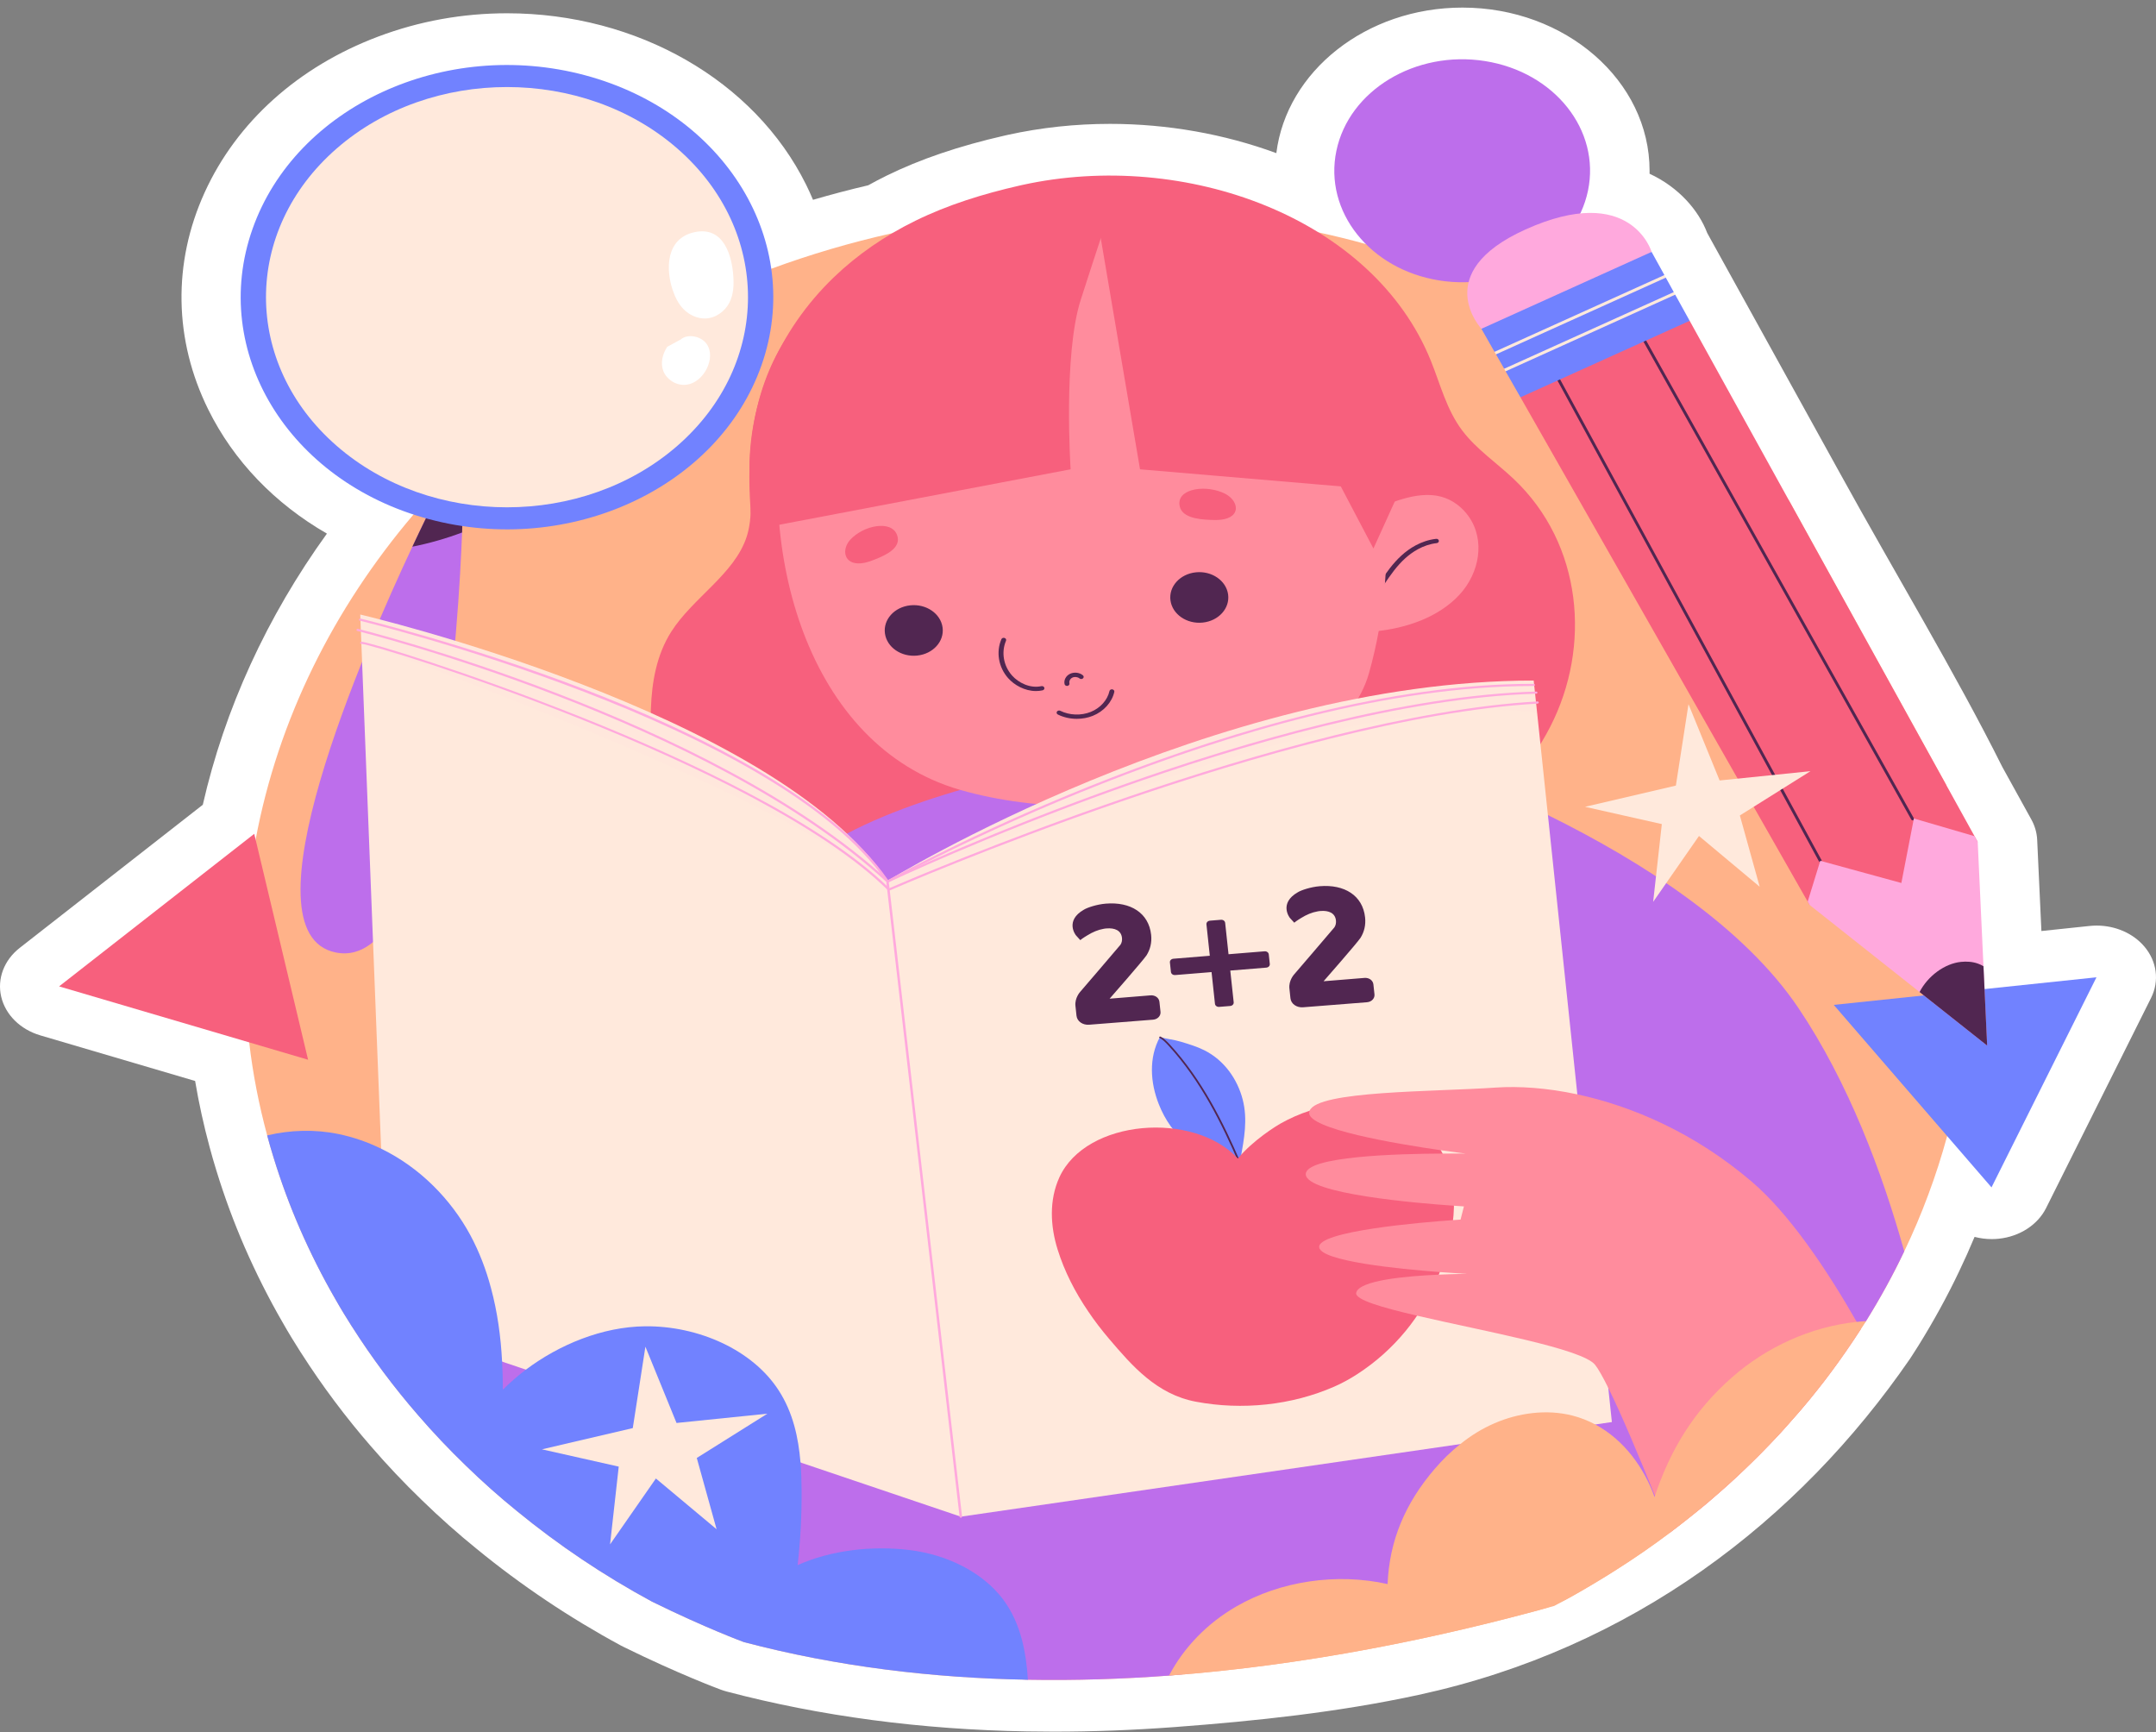 <svg width="417" height="335" viewBox="0 0 417 335" fill="none" xmlns="http://www.w3.org/2000/svg">
<rect x="0" y="0" width="417" height="335" fill="#808080" stroke="none"/>
<path d="M203.868 334.87C202.121 334.87 200.372 334.854 198.621 334.822C178.157 334.468 158.624 331.875 140.575 327.113C140.184 327.01 139.802 326.889 139.426 326.75C139.095 326.628 131.236 323.712 120.705 318.526C120.474 318.418 120.251 318.304 120.039 318.188C110.147 312.836 100.775 306.552 92.186 299.512C88.629 296.637 85.055 293.46 81.618 290.119C78.177 286.801 74.851 283.288 71.761 279.707C66.853 274.06 62.314 267.996 58.294 261.708C58.219 261.599 58.147 261.491 58.078 261.381C57.1 259.838 55.822 257.791 54.609 255.638C52.007 251.135 49.544 246.256 47.345 241.229C45.252 236.429 43.41 231.438 41.858 226.382C41.399 224.921 40.964 223.39 40.551 221.859C39.397 217.597 38.456 213.305 37.739 209.039L7.8 200.221C3.935 199.083 1.055 196.242 0.235 192.759C-0.586 189.277 0.777 185.676 3.814 183.302L39.224 155.626C43.449 137.097 51.637 119.236 63.231 103.19C53.148 97.382 45.214 89.154 40.296 79.225C33.629 65.764 33.375 50.845 39.581 37.218C45.784 23.59 57.706 12.886 73.148 7.073C81.093 4.083 89.483 2.567 98.078 2.567C123.238 2.567 145.94 15.577 155.911 35.712C156.389 36.677 156.835 37.654 157.247 38.64C160.768 37.609 164.332 36.672 167.921 35.833C169.095 35.18 170.275 34.561 171.447 33.986C177.996 30.772 185.474 28.232 194.309 26.219L194.904 26.085C201.349 24.667 207.988 23.954 214.69 23.954C225.801 23.954 236.816 25.92 246.862 29.614C248.819 13.811 264.212 1.468 282.851 1.468C302.811 1.468 319.051 15.625 319.051 33.026C319.051 33.215 319.05 33.405 319.046 33.594C324.719 36.233 328.539 40.672 330.206 45.072L355.922 91.598C366.398 110.64 378.168 130.079 387.273 148.307L392.889 158.471C393.571 159.702 393.955 161.043 394.019 162.409L394.836 180.041L404.156 179.062C404.615 179.013 405.075 178.99 405.53 178.99C409.127 178.99 412.55 180.466 414.728 183.018C417.186 185.893 417.687 189.695 416.045 192.982L395.744 233.61C394.114 236.869 390.622 239.13 386.571 239.547C386.122 239.593 385.671 239.616 385.225 239.616C384.092 239.616 382.975 239.469 381.909 239.188C380.983 241.411 379.989 243.634 378.933 245.833C376.669 250.605 374.007 255.463 371.036 260.242C370.689 260.793 370.363 261.312 370.023 261.828C369.838 262.136 369.64 262.441 369.439 262.734C347.815 294.153 315.666 318.813 274.365 327.76C258.887 331.113 243.004 332.798 227.138 333.985C219.231 334.573 211.405 334.87 203.868 334.87Z" fill="white"/>
<path d="M381.082 186.017V186.084C381.082 187.917 381.043 189.751 380.967 191.568C380.852 194.084 380.68 196.584 380.413 199.067V199.083C379.706 206.099 378.425 212.982 376.609 219.682C375.557 223.548 374.334 227.348 372.938 231.081C371.561 234.798 370.013 238.431 368.312 241.981C366.114 246.613 363.628 251.113 360.913 255.48C360.588 255.997 355.121 264.063 354.394 265.013C353.438 266.329 352.445 267.613 351.431 268.879C350.418 270.162 349.386 271.412 348.315 272.662C348.047 272.978 346.002 275.311 345.218 276.178C344.645 276.828 344.052 277.478 343.44 278.111C342.79 278.794 342.159 279.478 341.49 280.144C340.668 281.011 339.827 281.843 338.967 282.677C337.973 283.66 336.959 284.627 335.946 285.577C334.914 286.543 333.882 287.477 332.811 288.41C331.894 289.21 330.976 290.009 330.04 290.81C329.81 290.993 329.6 291.16 329.409 291.326C328.395 292.176 327.364 293.01 326.312 293.826C325.261 294.676 324.19 295.493 323.101 296.309C323.062 296.359 323.005 296.392 322.948 296.426C319.621 298.926 316.18 301.308 312.624 303.559C311.63 304.209 310.617 304.825 309.604 305.441C308.572 306.075 307.52 306.691 306.469 307.308C305.417 307.925 304.366 308.525 303.296 309.108C302.397 309.608 301.499 310.091 300.601 310.558C278.386 316.724 252.846 322.024 226.121 324.024C217.116 324.691 207.997 324.99 198.821 324.823C180.488 324.507 161.925 322.307 143.859 317.541C143.859 317.541 136.365 314.775 126.252 309.791C126.195 309.775 126.137 309.741 126.08 309.707C116.713 304.641 107.996 298.774 100.005 292.225C96.564 289.442 93.256 286.493 90.121 283.442C86.872 280.309 83.794 277.059 80.888 273.693C76.166 268.26 71.903 262.544 68.099 256.561C68.079 256.544 68.079 256.544 68.079 256.544C66.971 254.795 65.881 253.028 64.868 251.228C62.325 246.828 60.05 242.295 58.024 237.662C56.055 233.145 54.354 228.529 52.9 223.796C52.46 222.396 52.059 220.979 51.677 219.563C50.09 213.697 48.905 207.697 48.198 201.58C47.548 196.497 47.223 191.314 47.223 186.081C47.223 177.999 47.968 170.083 49.44 162.366C53.799 139.084 64.524 117.669 79.97 99.503C80.983 98.303 82.035 97.103 83.105 95.937C96.449 81.188 113.023 68.755 131.873 59.422C135.123 57.806 138.468 56.289 141.871 54.856C142.731 54.49 143.611 54.14 144.49 53.789C146.039 53.156 147.606 52.556 149.174 51.973C156.726 49.19 164.545 46.89 172.593 45.09C185.879 42.124 199.797 40.54 214.154 40.54C228.243 40.54 241.912 42.057 254.988 44.94H255.007C258.104 45.607 261.162 46.357 264.202 47.207C271.084 49.073 277.776 51.34 284.237 53.956C284.657 54.106 285.058 54.289 285.479 54.456C289.092 55.939 292.63 57.539 296.089 59.255C298.039 60.206 299.989 61.205 301.882 62.238C302.092 62.338 302.302 62.455 302.513 62.588C303.679 63.205 304.845 63.855 305.974 64.522C306.184 64.622 306.375 64.738 306.566 64.855C308.592 66.039 310.58 67.238 312.53 68.489C316.526 71.022 320.368 73.705 324.076 76.555C332.125 82.688 339.485 89.488 346.061 96.871L346.08 96.887C355.689 114.276 366.988 134.714 376.381 151.7V151.717C377.222 154.683 377.948 157.683 378.56 160.733C380.222 168.952 381.082 177.384 381.082 186.017Z" fill="#FFB289"/>
<path d="M161.278 53.618C150.575 63.918 144.612 77.862 144.97 91.756C145.074 95.787 145.675 99.909 144.417 103.789C142.074 111.014 133.977 115.612 129.813 122.185C126.974 126.666 126.085 131.893 125.892 137.009C125.64 143.677 126.526 150.482 129.603 156.59C135.029 167.363 146.862 174.941 159.642 178.721C172.423 182.502 186.173 182.916 199.665 182.642C219.235 182.247 239.075 180.416 257.219 174.012C275.364 167.608 291.79 156.161 299.809 140.593C307.827 125.025 306.056 105.196 292.793 92.646C289.481 89.512 285.531 86.844 282.842 83.285C279.768 79.217 278.591 74.32 276.731 69.726C265.546 42.093 229.212 28.838 197.72 35.769C197.535 35.81 197.348 35.852 197.162 35.894C190.153 37.491 183.366 39.59 177.027 42.7C171.159 45.579 165.803 49.265 161.278 53.618Z" fill="#F7607D"/>
<path d="M368.306 241.981C366.108 246.613 363.623 251.113 360.908 255.48C360.583 255.997 321.85 293.469 321.792 293.503C318.466 296.003 252.838 322.026 226.113 324.025C217.108 324.692 207.99 324.992 198.813 324.825C180.48 324.508 86.943 271.354 84.037 267.988C85.337 265.604 84.799 266.578 88.355 260.345C90.304 256.979 92.522 253.162 94.95 249.046C108.753 225.748 129.743 192.666 147.847 173.934C152.091 169.534 156.182 165.934 159.986 163.435C160.216 163.268 160.446 163.134 160.656 163.002C161.019 162.768 161.382 162.534 161.746 162.335C161.803 162.302 161.861 162.268 161.918 162.235C162.453 161.935 162.988 161.635 163.542 161.335C163.619 161.285 163.714 161.252 163.791 161.219C181.187 152.003 209.021 146.72 229.764 143.887C232.058 143.57 234.256 143.287 236.34 143.037C236.34 143.037 236.359 143.037 236.378 143.037C242.266 142.303 247.294 141.804 250.907 141.471C250.926 141.471 250.926 141.471 250.945 141.471C254.826 141.121 257.101 140.971 257.101 140.971C257.101 140.971 257.445 141.071 258.076 141.254C258.592 141.404 259.281 141.62 260.16 141.887C265.456 143.554 277.117 147.454 290.518 153.453C293.404 154.736 296.387 156.137 299.388 157.62C317.683 166.653 337.278 179.202 347.888 195C357.505 209.332 364.005 226.597 368.306 241.981Z" fill="#BD6EEB"/>
<path d="M265.934 122.087C272.124 121.515 278.321 119.263 282.243 115.048C286.165 110.834 287.315 104.488 284.059 99.863C282.831 98.119 280.982 96.648 278.739 96.046C276.337 95.4 273.724 95.789 271.339 96.48C268.932 97.178 266.639 98.179 264.556 99.442C264.512 106.527 264.755 113.214 264.709 120.298C264.705 120.964 265.569 121.504 265.934 122.087Z" fill="#FF8C9D"/>
<path d="M267.203 113.362C267.12 113.362 267.037 113.344 266.962 113.305C266.734 113.189 266.657 112.933 266.79 112.735C268.149 110.713 269.413 108.914 271.108 107.382C272.508 106.114 274.801 104.535 277.762 104.201C278.019 104.164 278.262 104.332 278.298 104.561C278.331 104.789 278.146 104.998 277.885 105.028C275.199 105.331 273.091 106.79 271.795 107.96C270.173 109.426 268.942 111.182 267.616 113.157C267.525 113.288 267.367 113.362 267.203 113.362Z" fill="#512651"/>
<path d="M266.767 89.499C266.767 89.499 265.465 60.848 243.013 50.919C220.561 40.99 158.735 44.395 152.227 75.315C145.718 106.235 156.131 144.247 185.742 152.757C215.353 161.267 258.632 152.19 264.814 130.064C270.997 107.937 266.767 89.499 266.767 89.499Z" fill="#FF8C9D"/>
<path d="M226.385 116.112C226.751 118.796 229.543 120.713 232.621 120.394C235.699 120.075 237.898 117.641 237.533 114.957C237.167 112.273 234.375 110.356 231.296 110.675C228.219 110.994 226.02 113.428 226.385 116.112Z" fill="#512651"/>
<path d="M171.159 122.493C171.525 125.177 174.317 127.094 177.395 126.775C180.474 126.456 182.673 124.023 182.307 121.339C181.941 118.656 179.149 116.739 176.072 117.057C172.992 117.376 170.793 119.81 171.159 122.493Z" fill="#512651"/>
<path d="M200.373 133.634C198.192 133.634 196.17 132.474 194.991 131.144C193.129 129.049 192.616 126.092 193.682 123.609C193.775 123.394 194.046 123.281 194.298 123.366C194.545 123.446 194.67 123.686 194.579 123.902C193.625 126.119 194.084 128.762 195.746 130.634C196.965 132.006 199.201 133.172 201.412 132.689C201.675 132.63 201.927 132.77 201.99 132.993C202.055 133.216 201.899 133.443 201.643 133.499C201.216 133.59 200.791 133.634 200.373 133.634Z" fill="#512651"/>
<path d="M206.375 132.641C206.155 132.641 205.957 132.508 205.908 132.313C205.716 131.537 206.153 130.692 206.95 130.307C207.747 129.918 208.8 130.041 209.454 130.594C209.644 130.754 209.648 131.018 209.465 131.183C209.284 131.349 208.981 131.353 208.789 131.193C208.442 130.899 207.835 130.831 207.415 131.035C206.984 131.244 206.739 131.718 206.842 132.137C206.898 132.362 206.733 132.584 206.475 132.632C206.443 132.638 206.409 132.641 206.375 132.641Z" fill="#512651"/>
<path d="M208.275 139.008C206.998 139.008 205.721 138.73 204.608 138.178C204.378 138.064 204.298 137.81 204.426 137.61C204.559 137.41 204.854 137.337 205.078 137.454C206.854 138.333 209.101 138.415 210.955 137.673C212.807 136.931 214.198 135.384 214.586 133.639C214.635 133.413 214.869 133.265 215.146 133.309C215.406 133.353 215.574 133.572 215.523 133.797C215.077 135.802 213.482 137.577 211.354 138.43C210.391 138.817 209.334 139.008 208.275 139.008Z" fill="#512651"/>
<path d="M166.537 108.935C167.5 108.853 168.403 108.503 169.287 108.157C171.412 107.327 174.47 105.878 173.481 103.395C172.881 101.887 171.205 101.535 169.543 101.756C167.627 102.012 165.657 103.053 164.453 104.37C162.742 106.238 163.162 109.223 166.537 108.935Z" fill="#F7607D"/>
<path d="M236.9 100.373C235.97 100.605 234.982 100.568 234.015 100.53C231.689 100.437 228.234 100.068 228.108 97.442C228.032 95.847 229.442 94.983 231.081 94.657C232.971 94.282 235.242 94.621 236.917 95.46C239.295 96.65 240.161 99.561 236.9 100.373Z" fill="#F7607D"/>
<path d="M207.074 90.754C207.074 90.754 205.609 68.627 209.026 57.989C212.443 47.352 213.419 44.586 213.419 44.586C213.419 44.586 137.276 33.948 145.573 102.455L207.074 90.754Z" fill="#F7607D"/>
<path d="M212.688 44.799L220.497 90.754L270.528 95.009C270.528 95.009 269.582 62.703 256.617 53.947C239.288 42.246 212.688 44.799 212.688 44.799Z" fill="#F7607D"/>
<path d="M257.588 90.754L265.641 106.072L274.427 86.711L257.588 90.754Z" fill="#F7607D"/>
<path d="M385.185 229.617L354.672 194.325L405.486 188.99L385.185 229.617Z" fill="#7182FF"/>
<path d="M307.138 36.877C309.58 25.163 300.666 13.94 287.228 11.811C273.79 9.682 260.917 17.453 258.474 29.168C256.032 40.883 264.947 52.105 278.385 54.234C291.823 56.363 304.696 48.592 307.138 36.877Z" fill="#BD6EEB"/>
<path d="M11.428 190.748L49.174 161.246L59.586 204.931L11.428 190.748Z" fill="#F7607D"/>
<path d="M64.955 184.194C46.417 180.492 70.496 125.41 79.759 105.72C81.788 101.386 83.101 98.772 83.101 98.772L89.453 100.116C89.453 100.116 89.431 101.143 89.372 102.975C88.805 118.132 85.136 188.22 64.955 184.194Z" fill="#BD6EEB"/>
<path d="M89.373 102.974C86.261 104.145 83.044 105.064 79.76 105.719C81.789 101.385 83.102 98.77 83.102 98.77L89.453 100.115C89.454 100.115 89.432 101.142 89.373 102.974Z" fill="#512651"/>
<path d="M147.286 70.636C155.627 46.934 140.349 21.825 113.161 14.554C85.974 7.282 57.171 20.601 48.83 44.303C40.489 68.005 55.767 93.114 82.955 100.386C110.143 107.657 138.945 94.338 147.286 70.636Z" fill="#7182FF"/>
<path d="M131.02 86.201C149.224 70.332 149.224 44.603 131.02 28.734C112.817 12.864 83.303 12.864 65.099 28.734C46.896 44.603 46.896 70.332 65.099 86.201C83.303 102.071 112.817 102.071 131.02 86.201Z" fill="#FFE9DC"/>
<path d="M130.11 56.095C130.569 57.44 131.196 58.773 132.254 59.831C133.312 60.889 134.859 61.643 136.467 61.585C138.485 61.511 140.226 60.164 141.055 58.559C141.884 56.954 141.952 55.131 141.832 53.374C141.576 49.611 140.06 43.633 134.284 44.908C128.67 46.149 128.798 52.253 130.11 56.095Z" fill="white"/>
<path d="M129.049 67.067C128.123 68.479 127.708 70.215 128.301 71.757C128.895 73.299 130.648 74.538 132.509 74.419C134.428 74.296 135.92 72.853 136.687 71.314C137.457 69.767 137.672 67.879 136.636 66.455C135.6 65.031 133.037 64.461 131.663 65.648L129.049 67.067Z" fill="white"/>
<path d="M311.758 274.995L185.833 293.294L75.03 255.846L69.888 124.321L69.678 118.838C69.678 118.838 149.721 137.553 171.686 170.318C171.686 170.318 234.64 131.604 296.636 131.604L297.305 137.871L311.758 274.995Z" fill="#FFE9DC"/>
<g opacity="0.24">
<g opacity="0.24">
<path opacity="0.24" d="M297.305 137.87C256.911 131.87 171.439 172.132 171.439 172.132C160.335 158.196 86.061 129.97 69.888 124.321L69.678 118.838C69.678 118.838 149.721 137.553 171.686 170.318C171.686 170.318 234.64 131.604 296.636 131.604L297.305 137.87Z" fill="#FFA9DD"/>
</g>
</g>
<path d="M171.685 170.673C171.667 170.673 171.648 170.672 171.631 170.668C171.568 170.655 171.514 170.619 171.48 170.572C150.461 139.657 70.417 120.224 69.611 120.031C69.484 120.001 69.409 119.886 69.445 119.775C69.478 119.665 69.611 119.599 69.738 119.629C69.94 119.677 90.189 124.555 112.783 133.202C133.575 141.159 160.643 154.021 171.764 170.174C175.974 167.855 241.582 132.245 296.328 132.245C296.434 132.245 296.533 132.245 296.639 132.245C296.772 132.245 296.878 132.338 296.878 132.454C296.878 132.568 296.771 132.661 296.639 132.661C296.535 132.661 296.43 132.661 296.328 132.661C240.168 132.661 172.494 170.26 171.814 170.64C171.775 170.662 171.73 170.673 171.685 170.673Z" fill="#FFA9DD"/>
<path d="M171.684 170.673C171.621 170.673 171.557 170.651 171.511 170.608C137.3 139.032 69.796 122.182 69.119 122.015C68.992 121.985 68.919 121.87 68.954 121.759C68.99 121.649 69.115 121.582 69.249 121.615C69.927 121.781 137.391 138.621 171.731 170.205C175.634 168.367 246.844 135.174 297.117 133.733C297.119 133.733 297.123 133.733 297.125 133.733C297.253 133.733 297.36 133.822 297.363 133.935C297.367 134.049 297.264 134.146 297.132 134.15C245.804 135.621 172.533 170.297 171.798 170.648C171.763 170.665 171.723 170.673 171.684 170.673Z" fill="#FFA9DD"/>
<path d="M171.932 172.233C171.866 172.233 171.8 172.209 171.753 172.162C146.895 147.574 72.841 124.667 69.968 124.519C69.916 124.534 69.858 124.533 69.806 124.515C69.683 124.471 69.622 124.35 69.671 124.243C69.703 124.176 69.791 124.118 69.872 124.106C69.884 124.104 69.897 124.103 69.912 124.103C71.228 124.103 90.597 129.974 112.121 138.556C132.154 146.543 158.772 158.779 171.99 171.766C175.996 170.027 249.676 138.323 297.358 135.648C297.498 135.631 297.602 135.727 297.612 135.843C297.62 135.957 297.521 136.056 297.388 136.064C248.705 138.796 172.801 171.876 172.041 172.21C172.006 172.225 171.97 172.233 171.932 172.233Z" fill="#FFA9DD"/>
<path d="M239.942 224.088C236.382 224.565 232.687 223.402 229.938 221.374C227.188 219.346 225.318 216.527 224.14 213.561C222.468 209.351 222.157 204.557 224.347 200.531C225.726 200.943 226.98 201.026 228.358 201.438C229.918 201.905 231.49 202.376 232.921 203.093C236.853 205.065 239.358 208.768 240.354 212.626C241.349 216.485 240.64 220.181 239.942 224.088Z" fill="#7182FF"/>
<path d="M239.864 225.214C239.794 225.214 239.728 225.177 239.702 225.117C236.291 217.246 232.266 209.014 225.958 202.149C225.453 201.599 224.944 201.077 224.295 200.722C224.213 200.677 224.189 200.583 224.239 200.512C224.293 200.442 224.401 200.423 224.478 200.464C225.174 200.844 225.704 201.389 226.23 201.959C232.569 208.858 236.607 217.114 240.027 225.009C240.061 225.087 240.016 225.175 239.926 225.204C239.905 225.212 239.885 225.214 239.864 225.214Z" fill="#512651"/>
<path d="M278.857 245.018C278.579 245.754 278.3 246.479 278.004 247.194C274.962 254.478 269.712 261.074 262.53 265.721C261.114 266.637 259.63 267.462 258.057 268.149C249.85 271.743 240.257 272.758 231.29 271.06C223.688 269.624 218.931 264.085 214.55 258.947C213.1 257.242 211.724 255.467 210.494 253.629C207.942 249.889 205.885 245.878 204.57 241.668C203.135 237.081 202.889 232.077 204.906 227.658C210.081 216.382 230.916 214.84 239.417 224.032C242.403 220.452 246.837 217.737 247.774 217.213C251.247 215.267 255.184 213.945 259.287 213.533C267.311 212.717 274.974 215.941 278.632 222.362C282.569 229.267 281.484 237.765 278.857 245.018Z" fill="#F7607D"/>
<path d="M222.51 192.482C223.417 192.407 224.167 192.95 224.251 193.74L224.459 195.666C224.537 196.393 223.956 197.109 223.014 197.186L210.663 198.16C209.43 198.261 208.327 197.522 208.209 196.417L208.006 194.523C207.84 192.975 208.92 191.805 208.92 191.805C208.92 191.805 216.423 183.072 216.711 182.699C216.966 182.328 217.058 181.843 217.009 181.369C216.852 179.916 215.592 179.413 214.034 179.54C213.818 179.557 213.637 179.572 213.424 179.621C212.384 179.802 211.335 180.238 210.273 180.899C210.273 180.899 209.346 181.45 208.944 181.802L208.16 180.943C207.995 180.796 205.945 178.035 209.629 175.919C210.279 175.515 212.112 174.888 213.888 174.744C218.631 174.356 222.188 176.519 222.646 180.782C222.804 182.265 222.474 183.597 221.755 184.74C221.029 185.817 214.616 193.125 214.616 193.125L222.51 192.482Z" fill="#512651"/>
<path d="M237.613 184.53L244.567 183.964C245.002 183.928 245.359 184.185 245.4 184.564L245.596 186.397C245.637 186.775 245.342 187.085 244.907 187.121L237.953 187.688L238.611 193.812C238.65 194.192 238.356 194.503 237.922 194.538L235.819 194.709C235.385 194.745 235.029 194.488 234.989 194.108L234.331 187.982L227.306 188.555C226.871 188.591 226.513 188.333 226.474 187.955L226.277 186.124C226.236 185.745 226.531 185.434 226.966 185.398L233.993 184.825L233.344 178.763C233.302 178.385 233.598 178.074 234.033 178.039L236.133 177.868C236.568 177.831 236.922 178.089 236.964 178.468L237.613 184.53Z" fill="#512651"/>
<path d="M263.893 189.11C264.799 189.035 265.551 189.579 265.635 190.368L265.842 192.293C265.919 193.021 265.338 193.736 264.397 193.813L252.044 194.788C250.811 194.889 249.71 194.15 249.591 193.045L249.389 191.151C249.223 189.603 250.302 188.433 250.302 188.433C250.302 188.433 257.805 179.7 258.095 179.327C258.347 178.955 258.442 178.471 258.39 177.997C258.235 176.544 256.974 176.041 255.415 176.168C255.199 176.186 255.018 176.201 254.805 176.25C253.765 176.43 252.716 176.867 251.654 177.525C251.654 177.525 250.727 178.079 250.327 178.431L249.539 177.572C249.379 177.425 247.329 174.662 251.01 172.548C251.662 172.144 253.495 171.517 255.269 171.373C260.015 170.985 263.569 173.148 264.027 177.41C264.186 178.894 263.855 180.226 263.137 181.369C262.412 182.446 255.999 189.753 255.999 189.753L263.893 189.11Z" fill="#512651"/>
<path d="M185.837 293.502C185.715 293.502 185.611 293.423 185.6 293.315L171.445 170.77C171.432 170.655 171.527 170.553 171.657 170.541C171.812 170.529 171.906 170.614 171.919 170.728L186.074 293.273C186.087 293.387 185.992 293.49 185.861 293.502C185.851 293.502 185.844 293.502 185.837 293.502Z" fill="#FFA9DD"/>
<path d="M359.916 257.029C359.782 257.263 359.629 257.496 359.476 257.712C358.807 258.762 358.118 259.779 357.411 260.795C357.125 261.245 356.819 261.678 356.494 262.112C355.824 263.095 355.117 264.062 354.391 265.011C353.434 266.328 352.441 267.611 351.428 268.877C350.414 270.161 349.382 271.411 348.312 272.66C348.044 272.977 347.795 273.276 347.528 273.56C346.763 274.443 345.999 275.31 345.215 276.176C344.642 276.827 344.049 277.476 343.437 278.11C342.787 278.793 342.156 279.476 341.487 280.142C340.665 281.009 339.824 281.842 338.964 282.676C337.97 283.659 336.956 284.625 335.943 285.575C334.911 286.542 333.879 287.475 332.808 288.408C331.891 289.208 330.973 290.008 330.037 290.808C329.807 290.991 329.597 291.158 329.406 291.325C328.392 292.175 324.187 295.491 323.097 296.308C323.059 296.358 323.002 296.391 322.944 296.424C322.121 294.308 321.147 291.858 320.095 289.258C317.151 281.976 313.653 273.592 311.072 268.393C310.02 266.294 309.14 264.709 308.51 263.926C305.987 260.793 286.927 257.426 274.081 254.427C267.179 252.827 262.075 251.327 262.305 250.027C262.744 247.578 272.073 246.761 278.287 246.494C281.441 246.344 283.792 246.344 283.792 246.344C283.792 246.344 281.632 246.228 278.478 245.994C270.334 245.378 255.633 243.894 255.155 241.244C254.601 238.061 275.305 236.345 281.039 235.945C281.957 235.878 282.492 235.845 282.492 235.845L283.142 233.295C283.142 233.295 282.435 233.262 281.211 233.162C274.501 232.711 252.555 230.895 252.555 227.062C252.555 223.596 270.41 223.112 278.993 223.079C281.689 223.045 283.467 223.079 283.467 223.079C283.467 223.079 281.536 222.845 278.669 222.428C270.066 221.195 252.956 218.329 253.205 215.146C253.224 215.029 253.243 214.913 253.3 214.796C254.848 210.896 277.292 211.145 289.317 210.313C293.771 210.012 299.181 210.362 305.089 211.629C315.622 213.895 327.723 219.045 338.773 228.478C346.075 234.711 353.263 245.394 359.114 255.626C359.381 256.096 359.648 256.563 359.916 257.029Z" fill="#FF8C9D"/>
<path d="M198.814 324.825C180.481 324.508 161.918 322.308 143.852 317.542C143.852 317.542 136.358 314.776 126.245 309.792C126.188 309.776 126.13 309.743 126.073 309.709C116.706 304.643 107.989 298.776 99.998 292.227C96.557 289.443 93.249 286.494 90.115 283.444C86.865 280.311 83.787 277.061 80.881 273.695C76.159 268.262 71.896 262.545 68.092 256.562C68.072 256.546 68.072 256.546 68.072 256.546C66.964 254.796 65.874 253.029 64.861 251.229C62.318 246.829 60.043 242.297 58.017 237.663C56.048 233.147 54.347 228.53 52.893 223.797C52.453 222.397 52.052 220.981 51.67 219.564C56.144 218.498 60.961 218.364 65.454 219.297C68.36 219.897 71.131 220.863 73.712 222.131C81.244 225.78 87.247 231.964 90.956 238.83C92.714 242.096 94.015 245.529 94.952 249.045C96.213 253.695 96.863 258.495 97.112 263.311C97.208 265.127 97.266 266.928 97.266 268.727C98.623 267.378 100.114 266.078 101.72 264.861C108.182 260.011 116.478 256.578 124.737 256.478C135.08 256.361 145.575 261.044 150.622 268.894C153.355 273.127 154.426 277.943 154.828 282.81C154.981 284.56 155.018 286.327 155.038 288.06C155.076 292.942 154.828 297.81 154.273 302.659C160.773 299.759 168.649 298.876 175.876 299.742C183.102 300.609 190.041 303.992 194.037 309.325C197.418 313.876 198.451 319.359 198.814 324.825Z" fill="#7182FF"/>
<path d="M360.904 255.479C360.579 255.996 360.254 256.512 359.909 257.029C350.366 271.92 337.767 285.311 322.937 296.427C319.61 298.927 316.17 301.31 312.614 303.56C309.577 305.502 306.465 307.353 303.285 309.11C303.276 309.115 303.267 309.12 303.258 309.125C301.555 310.072 299.711 310.808 297.781 311.329C276.234 317.164 251.716 322.11 226.109 324.025C228.939 318.626 233.47 313.909 239.147 310.642C247.635 305.742 258.512 304.126 268.377 306.326C268.722 297.96 271.761 290.71 277.515 284.027C278.987 282.311 280.631 280.695 282.448 279.261C284.436 277.644 286.635 276.278 289.062 275.228C293.669 273.229 299.117 272.478 304.069 273.729C305.655 274.128 307.166 274.728 308.543 275.462C314.144 278.445 318.006 283.895 320.013 289.477C320.017 289.477 320.013 289.477 320.017 289.477C322.977 280.536 327.579 272.798 335.134 266.229C341.576 260.596 350.103 256.563 359.106 255.63C359.718 255.562 360.311 255.513 360.904 255.479Z" fill="#FFB289"/>
<path d="M286.53 63.581C286.53 63.581 276.43 52.791 295.006 44.398C315.462 35.155 319.443 48.709 319.443 48.709L305.225 58.467L286.53 63.581Z" fill="#FFA9DD"/>
<path d="M326.807 62.039L381.902 161.702L382.515 162.813L370.219 177.131L349.982 174.985L349.628 174.351L294.076 76.827L307.538 64.707L326.807 62.039Z" fill="#F7607D"/>
<path d="M352.063 166.709C351.956 166.709 351.853 166.656 351.805 166.566L300.546 72.322C300.477 72.198 300.539 72.049 300.68 71.99C300.828 71.931 300.994 71.984 301.062 72.108L352.322 166.352C352.391 166.476 352.329 166.625 352.187 166.684C352.145 166.701 352.104 166.709 352.063 166.709Z" fill="#512651"/>
<path d="M369.93 158.635C369.823 158.635 369.723 158.583 369.673 158.495L317.308 65.067C317.239 64.943 317.298 64.794 317.441 64.733C317.579 64.673 317.755 64.723 317.824 64.847L370.188 158.275C370.257 158.399 370.198 158.549 370.055 158.609C370.016 158.627 369.973 158.635 369.93 158.635Z" fill="#512651"/>
<path d="M381.904 161.702L382.518 162.813L383.63 186.85L384.341 202.195L371.269 191.841L349.984 174.985L349.631 174.351L352.066 166.459L367.749 170.751L370.171 158.279L381.904 161.702Z" fill="#FFA9DD"/>
<path d="M383.633 186.85L384.344 202.195L371.271 191.841C372.864 188.742 376.125 186.326 379.3 186.007C380.358 185.901 381.49 185.959 382.561 186.343C382.94 186.47 383.305 186.652 383.633 186.85Z" fill="#512651"/>
<path d="M319.44 48.71L321.917 53.191L321.64 53.666L322.189 53.688L323.735 56.485L323.344 57.015L324.007 56.982L326.804 62.039L294.074 76.828L291.204 71.804L291.47 71.434L290.932 71.307L289.349 68.527L289.602 68.161L289.059 68.038L286.525 63.582L319.44 48.71Z" fill="#7182FF"/>
<path d="M321.917 53.191L322.189 53.688L289.349 68.527L289.059 68.038L321.917 53.191Z" fill="#FFE9DC"/>
<path d="M323.735 56.485L324.007 56.982L291.204 71.804L290.932 71.307L323.735 56.485Z" fill="#FFE9DC"/>
<path d="M324.137 151.918L326.578 136.175L332.598 150.926L350.17 149.13L336.514 157.694L340.347 171.478L328.607 161.662L319.743 174.402L321.42 159.364L306.566 156.022L324.137 151.918Z" fill="#FFE9DC"/>
<path d="M122.389 276.166L124.83 260.423L130.85 275.174L148.422 273.378L134.766 281.942L138.599 295.726L126.859 285.91L117.995 298.65L119.672 283.612L104.818 280.27L122.389 276.166Z" fill="#FFE9DC"/>
</svg>
